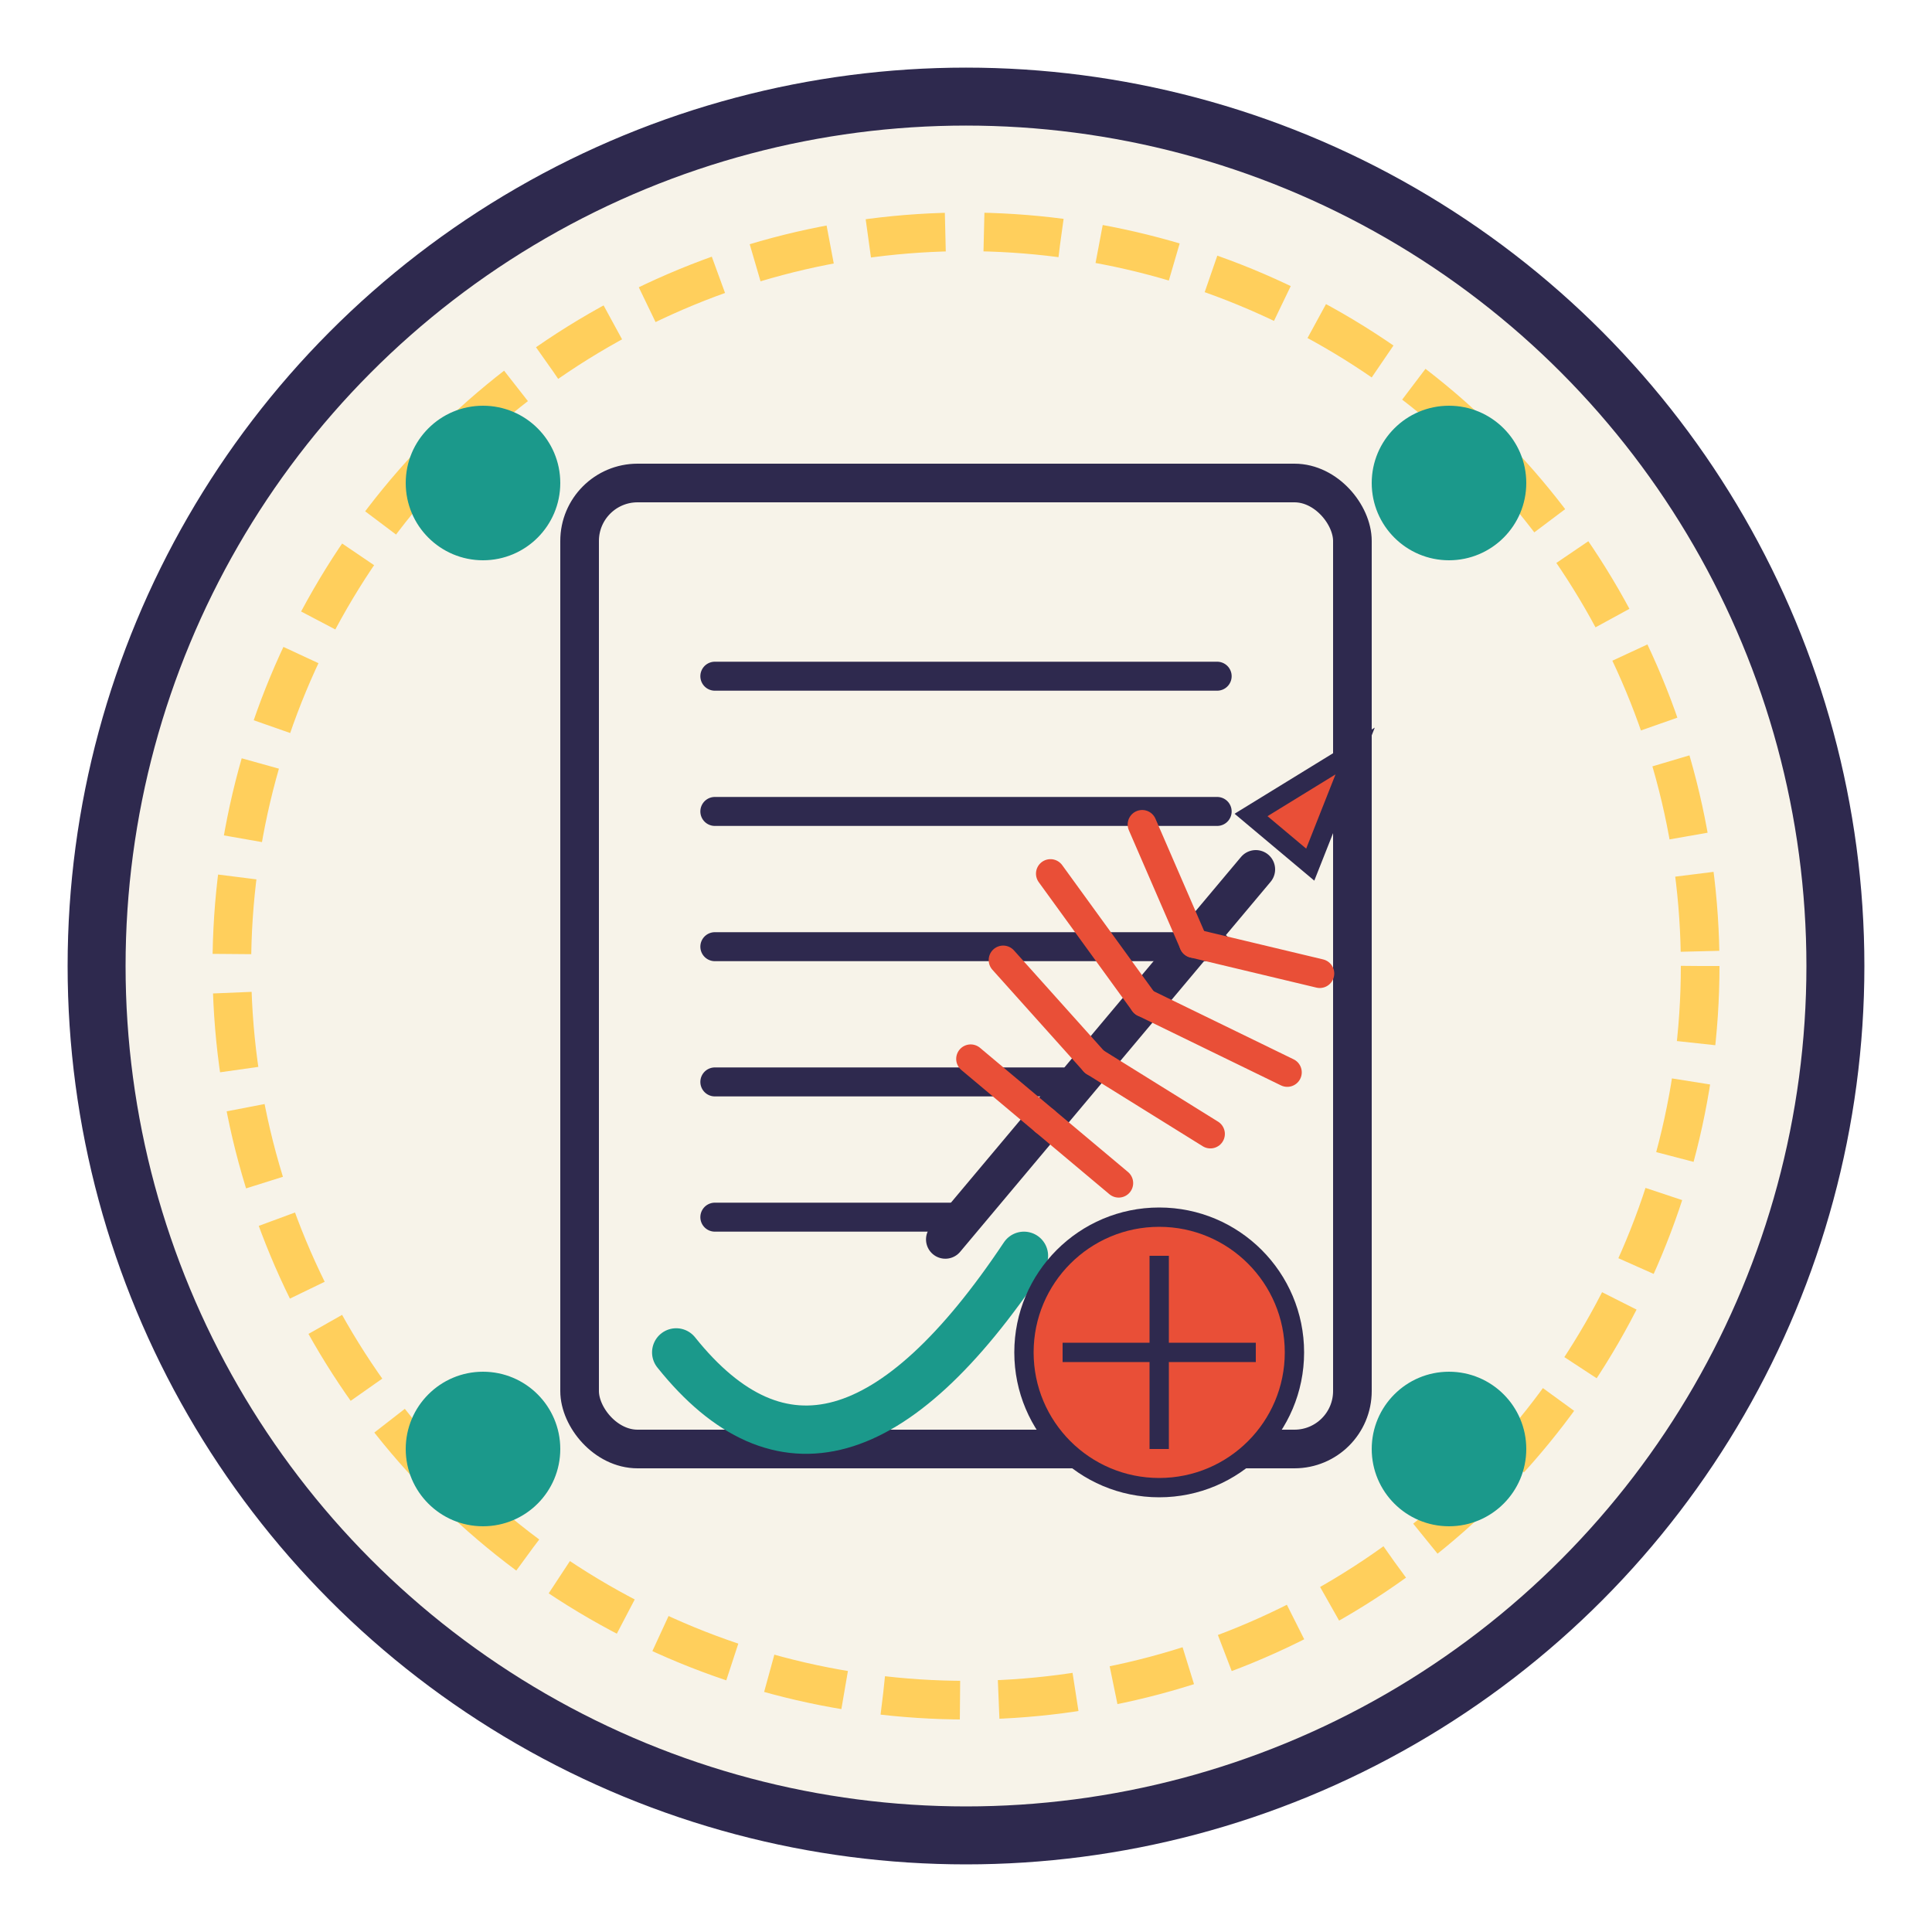 <svg viewBox="0 0 100 100" xmlns="http://www.w3.org/2000/svg">
  <!-- Background circle -->
  <circle cx="50" cy="50" r="45" fill="#f7f3e9" stroke="#2e294e" stroke-width="3"/>
  
  <!-- Retro decorative border -->
  <circle cx="50" cy="50" r="38" fill="none" stroke="#ffcf5c" stroke-width="2" stroke-dasharray="4,2"/>
  
  <!-- Contract/scroll -->
  <rect x="30" y="25" width="40" height="50" rx="3" ry="3" fill="#f7f3e9" stroke="#2e294e" stroke-width="2"/>
  
  <!-- Text lines on document -->
  <line x1="37" y1="35" x2="63" y2="35" stroke="#2e294e" stroke-width="1.5" stroke-linecap="round"/>
  <line x1="37" y1="42" x2="63" y2="42" stroke="#2e294e" stroke-width="1.5" stroke-linecap="round"/>
  <line x1="37" y1="49" x2="63" y2="49" stroke="#2e294e" stroke-width="1.5" stroke-linecap="round"/>
  <line x1="37" y1="56" x2="55" y2="56" stroke="#2e294e" stroke-width="1.5" stroke-linecap="round"/>
  <line x1="37" y1="63" x2="50" y2="63" stroke="#2e294e" stroke-width="1.5" stroke-linecap="round"/>
  
  <!-- Quill pen -->
  <g transform="translate(65, 45) rotate(40)">
    <!-- Quill shaft -->
    <path d="M 0,0 L 0,25" stroke="#2e294e" stroke-width="2" stroke-linecap="round"/>
    
    <!-- Quill nib -->
    <path d="M -2,-2 L 0,-8 L 2,-2 Z" fill="#e94f37" stroke="#2e294e" stroke-width="1"/>
    
    <!-- Quill feathers -->
    <path d="M 0,5 L -6,2 M 0,9 L -8,7 M 0,13 L -7,12 M 0,17 L -5,17" stroke="#e94f37" stroke-width="1.5" stroke-linecap="round"/>
    <path d="M 0,5 L 6,2 M 0,9 L 8,7 M 0,13 L 7,12 M 0,17 L 5,17" stroke="#e94f37" stroke-width="1.5" stroke-linecap="round"/>
  </g>
  
  <!-- Checkmark / signature -->
  <path d="M 35,70 Q 43,80 53,65" stroke="#1b998b" stroke-width="2.5" stroke-linecap="round" fill="none"/>
  
  <!-- Wax seal -->
  <circle cx="60" cy="70" r="7" fill="#e94f37" stroke="#2e294e" stroke-width="1"/>
  <path d="M 55,70 L 65,70 M 60,65 L 60,75" stroke="#2e294e" stroke-width="1"/>
  
  <!-- Decorative elements -->
  <circle cx="25" cy="25" r="4" fill="#1b998b"/>
  <circle cx="75" cy="25" r="4" fill="#1b998b"/>
  <circle cx="25" cy="75" r="4" fill="#1b998b"/>
  <circle cx="75" cy="75" r="4" fill="#1b998b"/>
</svg>